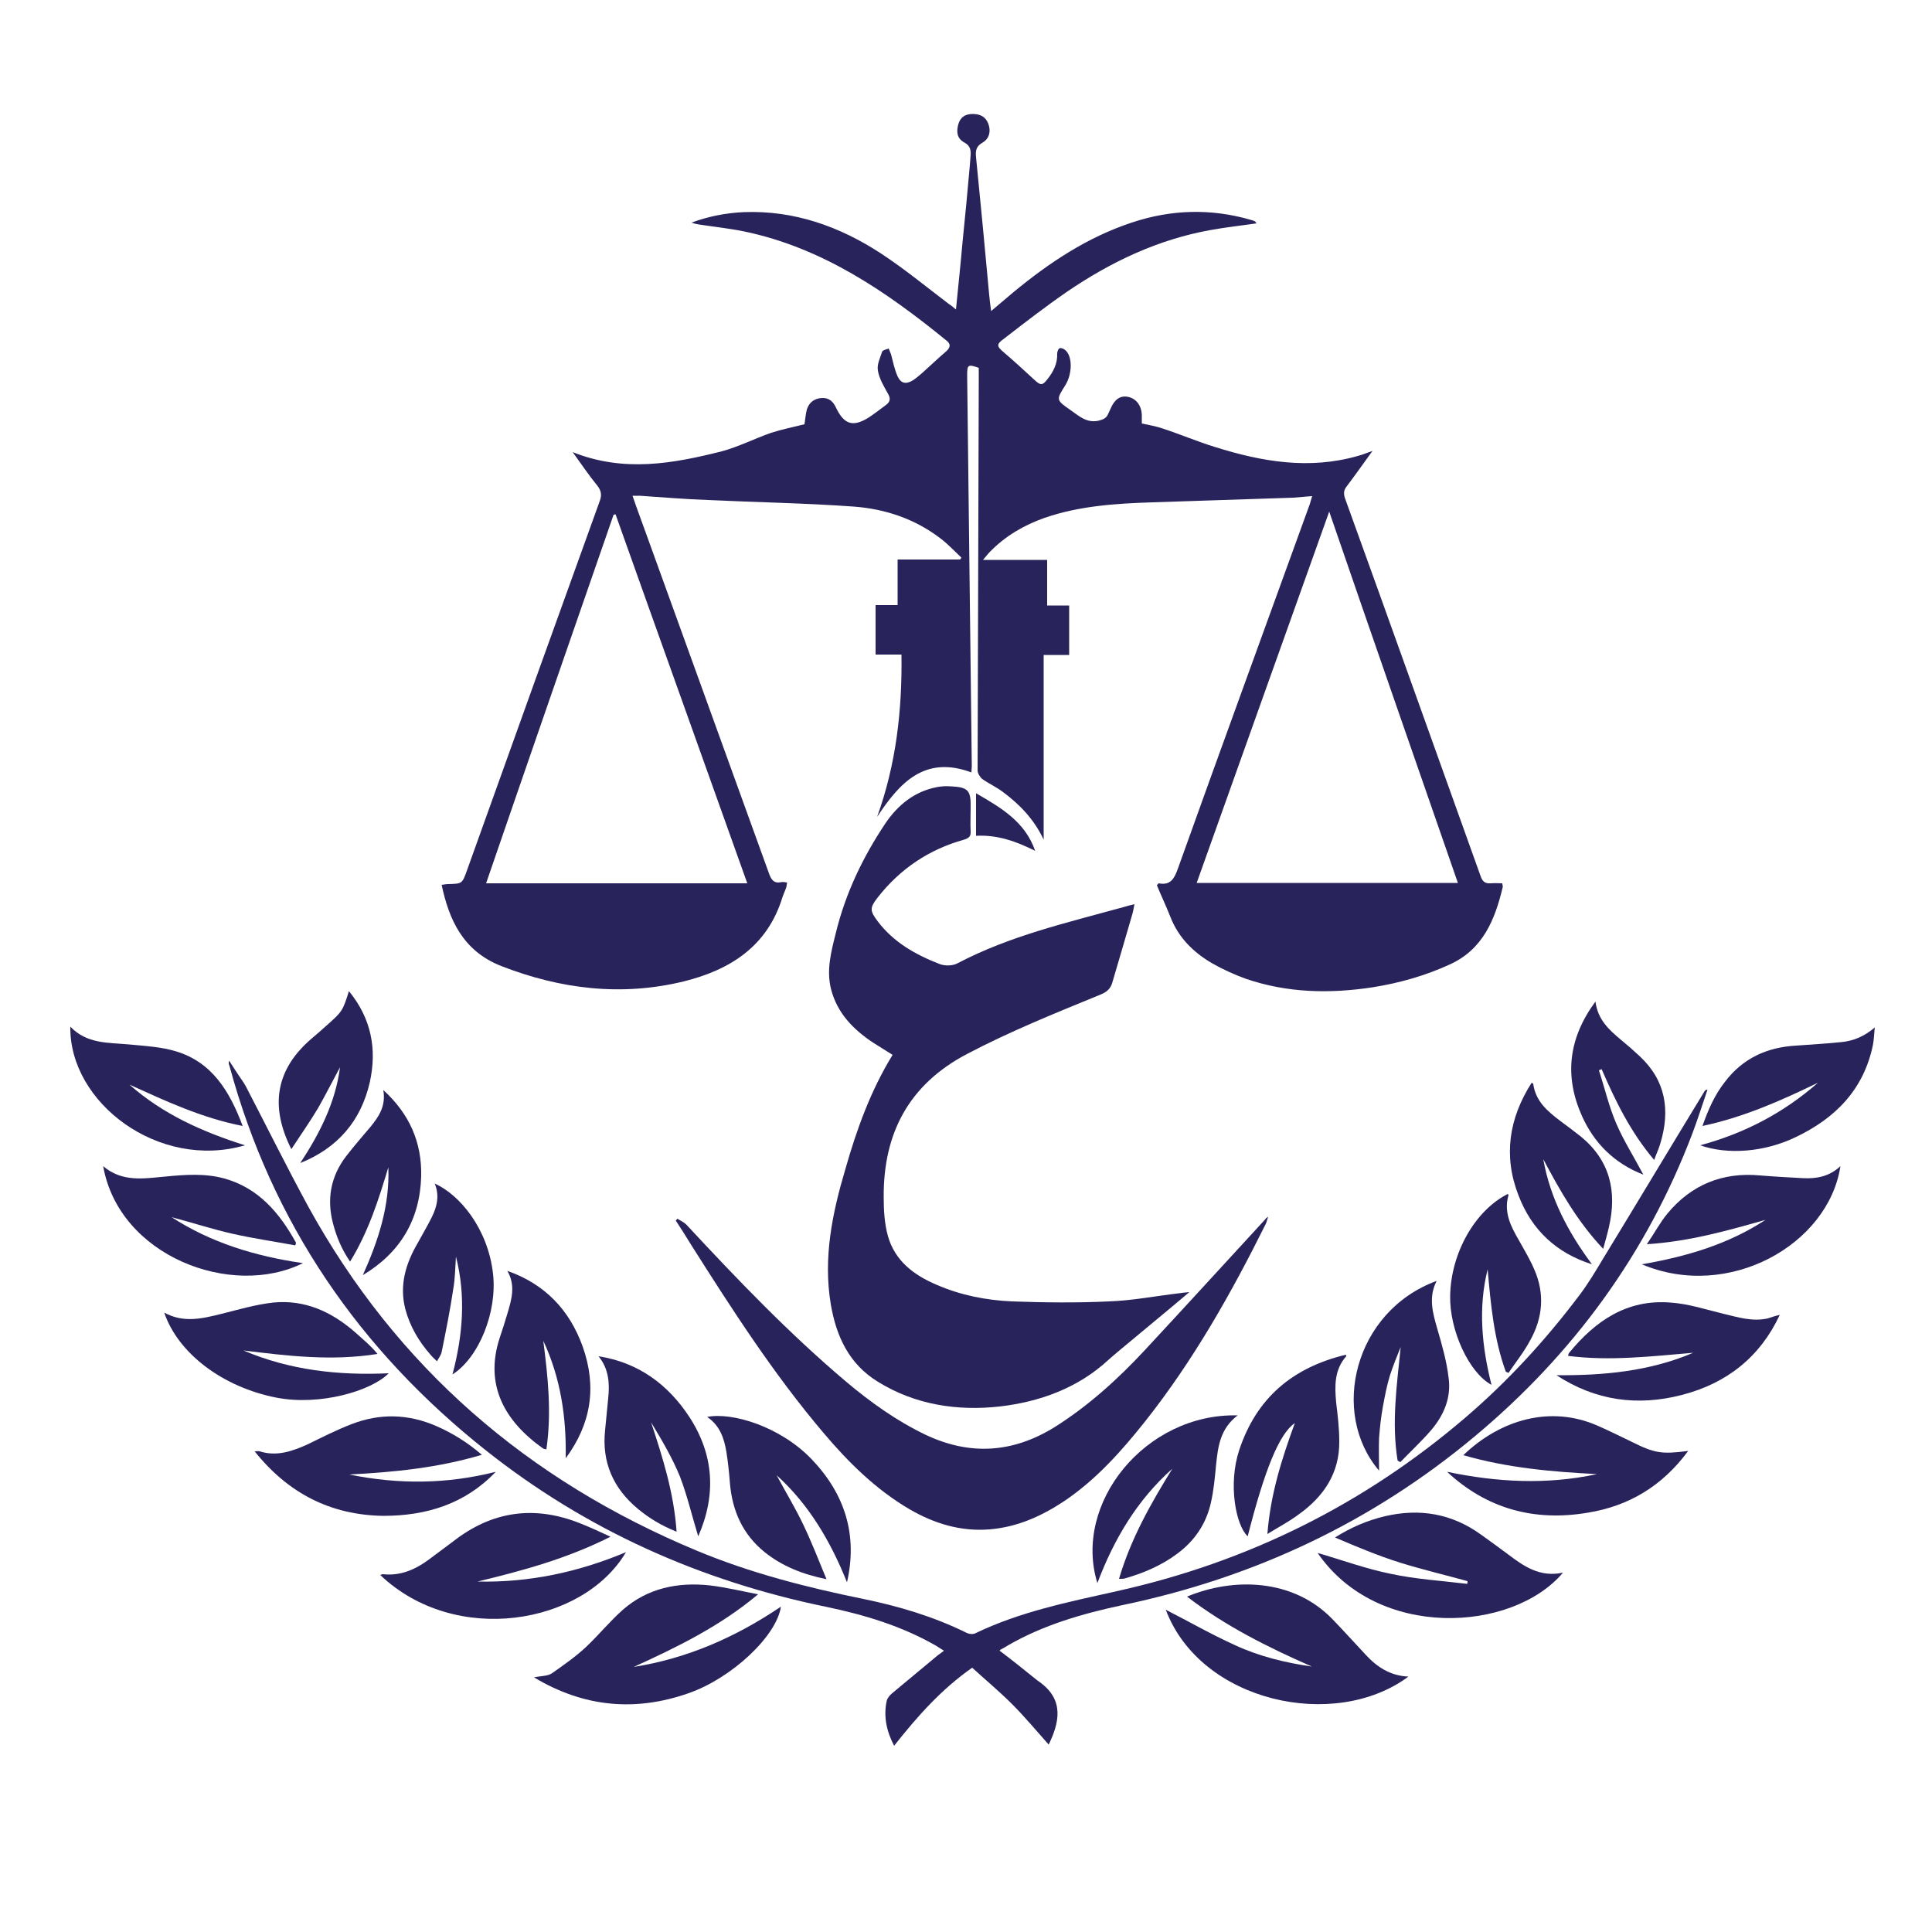<?xml version="1.0" encoding="utf-8"?>
<!-- Generator: Adobe Illustrator 26.4.1, SVG Export Plug-In . SVG Version: 6.00 Build 0)  -->
<svg version="1.1" id="Layer_1" xmlns="http://www.w3.org/2000/svg" xmlns:xlink="http://www.w3.org/1999/xlink" x="0px" y="0px"
	 viewBox="0 0 500 500" style="enable-background:new 0 0 500 500;" xml:space="preserve">
<style type="text/css">
	.st0{fill:#29235C;}
</style>
<g>
	<path class="st0" d="M129.7,250c15.4,6,31.1,7.9,47.2,4c12.1-3,21.7-9.1,25.6-21.8c0.3-0.9,0.7-1.7,1-2.6c0.1-0.4,0.1-0.8,0.2-1.2
		c-0.6-0.1-1-0.2-1.5-0.1c-1.9,0.4-2.6-0.6-3.2-2.3c-10.6-29.4-21.3-58.8-31.9-88.2c-1.1-3.1-2.3-6.2-3.4-9.5c0.8,0,1.3,0,1.9,0
		c5.9,0.4,11.8,0.9,17.6,1.1c12.6,0.6,25.2,0.8,37.7,1.7c8.2,0.6,16,3.2,22.7,8.4c1.8,1.4,3.5,3.2,5.2,4.8c-0.1,0.2-0.2,0.3-0.3,0.5
		c-5.3,0-10.7,0-16.2,0c0,4,0,7.8,0,11.8c-2,0-3.9,0-5.7,0c0,4.4,0,8.5,0,12.8c2.3,0,4.4,0,6.7,0c0.2,14.5-1.4,28.4-6.3,42
		c5.8-8.8,12.3-16,24.4-11.5c0-0.7,0.1-1.2,0.1-1.6c-0.4-33.7-0.8-67.4-1.2-101.2c0-2.7,0.2-2.9,3-1.9c0,1.3,0,2.6,0,4
		c-0.1,33.4-0.2,66.8-0.3,100.2c0,0.7,0.6,1.7,1.2,2.2c1.7,1.2,3.7,2.1,5.4,3.4c4.3,3.2,8,7,10.5,12.3c0-16.1,0-31.8,0-47.8
		c2.3,0,4.4,0,6.6,0c0-4.4,0-8.5,0-12.8c-1.9,0-3.7,0-5.7,0c0-4,0-7.8,0-11.8c-5.5,0-10.9,0-16.6,0c0.8-0.9,1.2-1.5,1.8-2.1
		c4-4.1,8.8-6.9,14.2-8.8c9-3.1,18.5-3.7,27.9-4c12.1-0.4,24.2-0.8,36.4-1.2c1.6-0.1,3.1-0.3,4.9-0.4c-0.3,0.8-0.4,1.4-0.6,2
		c-11.4,31.5-22.9,62.9-34.2,94.5c-0.9,2.5-1.9,4.3-4.9,3.7c-0.1,0-0.2,0.2-0.5,0.5c1.1,2.7,2.4,5.4,3.5,8.2c2.1,5.4,6,9.2,10.8,12
		c2.8,1.6,5.7,2.9,8.7,4c10.8,3.7,21.8,3.9,32.9,2.2c6.9-1.1,13.6-3,19.9-5.9c8.6-3.9,11.7-11.6,13.7-20c0.1-0.2-0.1-0.5-0.1-1
		c-1,0-2-0.1-3,0c-1.4,0.1-2.1-0.4-2.6-1.8c-11.7-32.6-23.3-65.2-35.1-97.8c-0.4-1.2-0.4-2.1,0.4-3.1c2.2-2.9,4.3-5.9,6.7-9.2
		c-1.5,0.5-2.6,1-3.8,1.3c-12.6,3.6-24.8,1.5-36.9-2.3c-4.6-1.4-9-3.3-13.6-4.8c-1.7-0.6-3.6-0.9-5.4-1.3c0-0.8,0-1.5,0-2.2
		c-0.1-2.5-1.5-4.3-3.6-4.7c-2-0.4-3.5,0.7-4.5,3.1c-0.2,0.4-0.4,0.9-0.6,1.3c-0.5,1.2-1.4,1.5-2.6,1.8c-3.1,0.6-5-1.3-7.2-2.8
		c-3.7-2.6-3.7-2.6-1.3-6.4c1.8-2.9,1.9-7.3,0.1-9c-0.4-0.4-1.1-0.7-1.5-0.6c-0.4,0.1-0.7,0.9-0.7,1.4c0.1,2.6-1,4.7-2.5,6.6
		c-1.3,1.7-1.8,1.7-3.4,0.2c-2.6-2.4-5.2-4.8-7.9-7.1c-1.9-1.6-2-2.1,0.1-3.6c5.3-4.1,10.6-8.2,16.1-12
		c11.4-7.8,23.8-13.7,37.5-16.1c3.8-0.7,7.7-1.1,11.7-1.7c-0.2-0.2-0.3-0.4-0.4-0.5c-0.4-0.2-0.7-0.3-1.1-0.4
		c-10.3-3-20.6-2.7-30.8,0.7c-11.5,3.8-21.4,10.4-30.6,18c-1.9,1.6-3.8,3.2-5.8,4.9c-0.2-1.6-0.4-2.9-0.5-4.2
		c-1.1-11.9-2.2-23.7-3.4-35.6c-0.2-1.8,0.1-2.9,1.7-3.8c1.7-1,2.2-2.9,1.5-4.8c-0.7-1.9-2.1-2.6-4.1-2.6c-2,0-3.2,0.9-3.7,2.7
		c-0.5,1.9-0.4,3.6,1.6,4.7c1.3,0.7,1.7,1.7,1.6,3.2c-0.1,0.9-0.1,1.7-0.2,2.6c-0.6,6.7-1.2,13.3-1.9,20c-0.5,5.7-1.1,11.3-1.7,17.4
		c-0.8-0.7-1.3-1.1-1.8-1.4c-5.8-4.4-11.5-9.1-17.6-13.1c-10.7-7-22.5-11.2-35.5-10.7c-4.6,0.2-9.2,1.1-13.5,2.7
		c0.7,0.3,1.3,0.4,1.9,0.5c3.9,0.6,7.8,1,11.7,1.8c20.2,4.2,36.7,15.5,52.3,28.2c1.2,0.9,1.1,1.8,0,2.8c-2.1,1.8-4.1,3.7-6.1,5.5
		c-0.8,0.7-1.6,1.4-2.5,2c-1.8,1.1-3.1,0.9-4-1c-0.8-1.8-1.2-3.8-1.7-5.7c-0.2-0.5-0.4-1-0.6-1.5c-0.6,0.2-1.5,0.4-1.7,0.8
		c-0.5,1.6-1.4,3.3-1.1,4.9c0.3,2,1.5,4,2.5,5.8c0.8,1.3,0.8,2.2-0.4,3.1c-1.5,1.1-2.9,2.2-4.4,3.2c-4.1,2.6-6.4,1.9-8.5-2.4
		c-0.7-1.6-1.8-2.7-3.7-2.6c-1.9,0.1-3.3,1.1-3.9,3c-0.3,1.2-0.4,2.5-0.6,3.8c-2.8,0.7-5.8,1.3-8.6,2.2c-4.3,1.5-8.4,3.6-12.8,4.8
		c-12.7,3.2-25.4,5.5-38.6,0.2c2.3,3.2,4.2,6,6.4,8.7c1,1.3,1.2,2.4,0.6,4c-11.5,31.9-23,63.8-34.4,95.7c-1.2,3.3-1.2,3.3-4.8,3.4
		c-0.5,0-1,0.1-1.7,0.2C116.2,238,119.8,246.1,129.7,250z M377.3,228.5c-22.6,0-44.9,0-67.6,0c11.4-31.9,22.7-63.7,34.3-96.1
		C355.1,164.7,366.2,196.5,377.3,228.5z M158.8,133.2c0.2,0,0.3-0.1,0.5-0.1c11.3,31.8,22.7,63.5,34.1,95.5c-22.6,0-44.9,0-67.6,0
		C136.8,196.6,147.8,164.9,158.8,133.2z"/>
	<path class="st0" d="M215,337.5c1.4,8.3,4.7,15.5,12.2,20.1c9.7,6,20.6,7.6,31.5,6.4c10.3-1.2,20.2-4.7,28.2-12.1
		c1.9-1.7,3.9-3.3,5.8-4.9c4.9-4.1,9.8-8.1,15.1-12.6c-1.3,0.1-2,0.2-2.7,0.3c-6,0.7-12.1,1.9-18.1,2.1c-8.4,0.4-16.7,0.3-25.1,0
		c-6.7-0.3-13.3-1.6-19.5-4.3c-5.9-2.5-10.8-6.2-12.6-12.6c-0.9-3.2-1.1-6.7-1.1-10.1c-0.1-16.5,6.5-29.1,21.5-37
		c11.2-5.9,22.9-10.6,34.6-15.4c1.5-0.6,2.5-1.4,3-2.9c1.8-6,3.5-12,5.3-18.1c0.2-0.7,0.3-1.5,0.5-2.4c-1.2,0.3-2.1,0.5-3,0.8
		c-14.5,4-29.3,7.4-42.8,14.5c-1.3,0.7-3.3,0.7-4.6,0.2c-6.2-2.4-11.9-5.6-16-11c-2.1-2.8-2.2-3.5,0-6.3
		c5.8-7.4,13.3-12.4,22.3-14.9c1.3-0.4,1.8-0.9,1.7-2.2c-0.1-2,0-4,0-6c0.1-4.6-0.6-5.4-5.3-5.6c-1.1-0.1-2.3,0-3.4,0.2
		c-5.8,1.1-10.1,4.6-13.3,9.3c-5.9,8.8-10.4,18.2-12.9,28.5c-1.2,4.8-2.5,9.6-1.2,14.6c1.6,6.1,5.7,10.3,10.8,13.7
		c1.7,1.1,3.4,2.1,5.1,3.2c-5.7,9.3-9.3,19.3-12.2,29.5C215.4,313.9,213,325.5,215,337.5z"/>
	<path class="st0" d="M260.9,425.8c9.2-5.3,19.3-8.2,29.6-10.4c34-7.1,64.5-21.4,91.2-43.7c25.5-21.3,44.5-47.3,56.3-78.4
		c1.4-3.7,2.6-7.5,3.9-11.3c-0.4,0-0.6,0.2-0.7,0.3c-8.9,14.6-17.7,29.3-26.6,43.9c-1.8,3-3.6,6-5.7,8.8
		c-8.8,11.7-18.6,22.4-29.7,31.9c-26.3,22.5-56.4,37.4-90.2,44.9c-12.5,2.8-25,5.3-36.6,10.9c-0.6,0.3-1.6,0.2-2.2-0.1
		c-8.5-4.2-17.5-6.9-26.8-8.8c-14.7-3-29.2-6.7-43.1-12.5c-43.7-18.2-77.6-47.4-100.5-89c-5.6-10.3-10.8-20.8-16.2-31.2
		c-0.6-1.1-1.4-2.1-2.1-3.2c-0.7-1.1-1.4-2.1-2.2-3.4c-0.1,0.4-0.1,0.5-0.1,0.6c0,0.3,0.1,0.5,0.2,0.8c11,40.6,33.6,73.5,66.4,99.5
		c26,20.6,55.4,33.7,87.8,40.4c10.1,2.1,19.8,5,28.8,10.2c0.6,0.4,1.2,0.8,1.9,1.2c-0.6,0.5-1.1,0.8-1.5,1.1
		c-4,3.3-7.9,6.6-11.9,9.9c-0.6,0.5-1.2,1.2-1.4,1.9c-0.9,4-0.1,7.9,1.9,11.7c6-7.6,12.2-14.6,20.2-20.2c3.5,3.2,7,6.1,10.3,9.4
		c3.3,3.3,6.3,6.9,9.5,10.5c2.7-5.6,4.2-11.6-2.5-16.3c-0.3-0.2-0.5-0.4-0.8-0.6c-3.1-2.5-6.2-5-9.4-7.4c0.1-0.1,0.2-0.3,0.3-0.3
		C259.8,426.5,260.4,426.1,260.9,425.8z"/>
	<path class="st0" d="M235.4,390.6c6.4,3.7,13.2,5.8,20.7,5.2c7.2-0.6,13.4-3.4,19.3-7.3c8.3-5.6,14.8-12.9,21-20.7
		c12.5-15.8,22.3-33.2,31.2-51.1c0.2-0.4,0.3-1,0.6-1.8c-0.5,0.3-0.6,0.4-0.7,0.6c-10.4,11.3-20.8,22.7-31.3,34
		c-7,7.5-14.5,14.3-23.2,19.8c-10.8,6.7-21.9,7.5-33.5,2c-7.5-3.6-14.2-8.4-20.5-13.7c-14.8-12.5-28.2-26.5-41.4-40.7
		c-0.6-0.6-1.5-1-2.3-1.5c-0.1,0.2-0.3,0.3-0.4,0.5c1.3,2,2.6,4,3.8,6c10.7,16.9,21.5,33.7,34.4,48.9
		C219.6,378.5,226.7,385.5,235.4,390.6z"/>
	<path class="st0" d="M196.2,412.6c-4.2-0.8-8.3-1.8-12.5-2.3c-8.3-0.9-16.1,0.7-22.5,6.3c-3.4,3-6.3,6.6-9.6,9.7
		c-2.7,2.5-5.7,4.6-8.7,6.7c-1.1,0.8-2.8,0.7-4.7,1.1c13,7.8,26.3,8.9,40,4.1c11.2-3.9,22.8-14.8,23.9-22.4
		c-11.7,7.9-24.2,13.4-38.1,15.6C175.2,426.3,186.3,420.9,196.2,412.6z"/>
	<path class="st0" d="M353.3,428.1c-2.8-3-5.6-6.1-8.5-9.1c-10.2-10.5-25.6-10.8-37.6-5.8c9.9,7.6,20.9,13.1,32.3,18.1
		c-6.9-1-13.5-2.6-19.8-5.5c-6.2-2.8-12.1-6.2-18-9.2c9,23.9,43.7,31.5,62.8,17.3C359.8,433.7,356.3,431.4,353.3,428.1z"/>
	<path class="st0" d="M390.2,402.2c-2.3-1.7-4.6-3.4-7-5.1c-7.5-5.4-15.8-6.8-24.8-4.7c-4.6,1.1-8.8,2.9-12.9,5.5
		c5.6,2.4,11.1,4.7,16.8,6.5c5.8,1.8,11.7,3.2,17.5,4.8c0,0.2,0,0.5-0.1,0.7c-6.6-0.8-13.3-1.2-19.8-2.6c-6.4-1.3-12.7-3.6-18.9-5.4
		c15.5,22.6,50.4,20.6,63.5,5.1C398.5,408.3,394.3,405.3,390.2,402.2z"/>
	<path class="st0" d="M162,401.7c-12.4,5.2-25.1,7.9-38.4,7.6c11.6-2.8,23.1-5.9,34.4-11.6c-2.8-1.3-5.2-2.4-7.7-3.4
		c-11.9-4.8-22.9-3.3-33,4.6c-2.1,1.6-4.2,3.1-6.3,4.7c-3.5,2.6-7.4,4.3-11.9,3.8c-0.2,0-0.4,0.1-0.7,0.2
		C117.8,426.1,150.9,420.5,162,401.7z"/>
	<path class="st0" d="M422.2,373.1c-2.9-1.4-5.9-2.9-8.9-4.2c-12-5.2-24.9-1.6-34.6,7.7c11.4,3.3,23,4.3,34.6,4.9
		c-13,2.8-25.9,2.1-38.8-0.6c10.3,9.6,22.6,12.9,36.3,10.6c10.7-1.7,19.4-6.9,26.1-16C430,376.4,428.2,376.1,422.2,373.1z"/>
	<path class="st0" d="M128.3,380.9c-12.6,3.2-25.2,3.3-37.9,0.7c11.5-0.6,22.9-1.7,34.3-5.1c-3.7-3.2-7.6-5.6-11.7-7.4
		c-7.3-3.2-14.7-3.4-22.1-0.5c-3.9,1.5-7.6,3.4-11.3,5.2c-4,1.8-8,3.2-12.4,1.8c-0.3-0.1-0.6,0-1.3,0c8.7,10.9,19.7,16.5,33.3,16.7
		C110.4,392.3,120.4,389.2,128.3,380.9z"/>
	<path class="st0" d="M446,340c-4.5-1.1-9.1-2.6-13.7-2.9c-11.2-0.9-19.4,4.7-26.2,13c-0.2,0.2-0.2,0.6-0.3,0.8
		c10.9,1.4,21.6,0.1,32.4-0.8c-11.3,4.8-23.2,5.9-35.4,5.8c10.1,6.6,21,8.1,32.5,5.1c11.6-3,20.2-9.8,25.3-20.7
		c-1.1,0.2-2.1,0.6-3.1,0.9C453.5,342.1,449.8,340.9,446,340z"/>
	<path class="st0" d="M100.6,355.4C87.5,356,75,354.6,63,349.5c11.4,1.4,22.8,2.8,34.7,0.9c-1.8-2.2-3.9-3.9-5.9-5.7
		c-6.1-5.3-13-8.4-21.1-7.6c-4.5,0.5-8.9,1.8-13.3,2.9c-4.9,1.2-9.8,2.5-14.9-0.3c3.6,10.6,15.2,19.3,29,22
		C82.7,363.9,96.1,360,100.6,355.4z"/>
	<path class="st0" d="M219.2,409.5c2.8-12.2-0.5-22.8-9.1-31.8c-8.1-8.5-20.6-12.3-27.1-11c3.3,2.2,4.4,5.5,5,9.1
		c0.4,2.6,0.7,5.3,0.9,8c0.6,7.2,3.3,13.3,9,17.9c4.5,3.6,9.7,5.7,16,7c-2.1-5.1-3.9-9.7-6-14.1c-2.1-4.4-4.6-8.5-6.9-12.8
		C209.4,389.4,215,399,219.2,409.5z"/>
	<path class="st0" d="M291.1,408.5c4.9-1.4,9.6-3.4,13.7-6.5c4.4-3.3,7.4-7.7,8.6-13.2c0.7-3.1,1-6.3,1.3-9.5c0.5-4.8,1-9.5,5.6-13
		c-23.8-0.6-42.7,22.7-36.3,43.4c4.3-11.4,10.3-21.5,19.4-29.6c-5.5,8.9-10.7,18-13.8,28.5C290.4,408.6,290.8,408.6,291.1,408.5z"/>
	<path class="st0" d="M78.4,326.9c-12.4-1.8-23.8-5.3-34-11.9c5.3,1.4,10.5,3.1,15.8,4.3c5.3,1.2,10.8,2,16.2,3
		c0.1-0.2,0.2-0.5,0.2-0.7c-4.2-7.6-9.6-14.1-18.5-16.6c-5.1-1.4-10.2-1-15.4-0.5c-5.5,0.5-11.1,1.5-16-2.7
		C30.8,325.1,59.9,336.1,78.4,326.9z"/>
	<path class="st0" d="M466.5,304.9c-3.7-0.2-7.4-0.4-11-0.7c-9.7-0.9-17.8,2.4-24,9.9c-1.9,2.3-3.3,5-5.3,7.9
		c11-0.7,20.8-3.5,30.7-6.3c-9.6,6.3-20.4,9.5-32,11.5c22.5,9.5,48.3-5.1,51.4-25.4C473.4,304.5,470.1,305.1,466.5,304.9z"/>
	<path class="st0" d="M348.3,350.6c-13.7,3.3-23.1,11.1-27.6,24.7c-2.9,8.8-0.9,19.4,2.2,22.3c4.4-17.3,8.2-26.6,12.2-29.3
		c-3.4,9.3-6.3,18.4-7.1,28.7c2.9-1.8,5.6-3.2,8-5c6.5-4.6,10.7-10.7,10.6-19c0-3.3-0.4-6.7-0.8-10c-0.4-4.3-0.5-8.5,2.6-12
		C348.5,351.1,348.4,350.9,348.3,350.6z"/>
	<path class="st0" d="M180.7,397.6c4.7-10.7,4.1-21.1-2.3-30.9c-5.5-8.4-13.2-14.1-23.5-15.7c2.7,3.3,2.9,7.1,2.5,10.9
		c-0.3,2.7-0.5,5.5-0.8,8.2c-0.9,8.3,2.1,15.1,8.5,20.4c2.9,2.4,6,4.3,10,5.9c-0.7-10.1-3.6-19.2-6.6-28.3c2.8,4.6,5.5,9.2,7.5,14.1
		C177.9,387.2,179.1,392.4,180.7,397.6z"/>
	<path class="st0" d="M63.4,296.4c-11.1-3.5-21.3-8.1-29.9-15.7c9.3,4.2,18.6,8.6,29.3,10.7c-3.4-9.1-8-16.5-17.2-19.3
		c-3.9-1.2-8.1-1.4-12.2-1.8c-5.4-0.5-10.9-0.1-15.2-4.6C17.9,285.4,41.1,302.9,63.4,296.4z"/>
	<path class="st0" d="M476.5,269.7c-3.9,0.4-7.7,0.6-11.6,0.9c-7.6,0.4-13.9,3.3-18.5,9.4c-2.6,3.3-4.3,7.1-5.8,11.4
		c10.8-2.3,20.4-6.6,29.9-11.2c-8.9,7.8-19,13.1-30.5,16.2c7.1,2.5,16.6,1.8,24.7-2.1c10.3-4.9,17.6-12.3,20-23.8
		c0.3-1.5,0.3-3,0.5-4.6C482.5,268.2,479.7,269.4,476.5,269.7z"/>
	<path class="st0" d="M361.7,378c0.2,0.1,0.5,0.3,0.7,0.4c2.7-2.8,5.5-5.4,8-8.3c3.3-3.9,5.2-8.4,4.5-13.5
		c-0.5-4.3-1.7-8.5-2.9-12.6c-1.2-4.2-2.4-8.2-0.2-12.5c-21.3,7.8-27.7,34.1-14.9,49.1c0-3-0.1-5.7,0-8.4c0.2-2.7,0.5-5.5,1-8.2
		c0.5-2.7,1-5.4,1.8-8c0.8-2.5,1.8-4.9,2.8-7.4C361.5,358.5,360.1,368.2,361.7,378z"/>
	<path class="st0" d="M150.8,348.5c-3.4-9.5-9.8-16.2-19.5-19.6c2.2,3.8,1.1,7.4,0,11.1c-0.6,2.1-1.3,4.2-2,6.3
		c-3.9,12,1.1,21.4,11.3,28.6c0.2,0.1,0.5,0.1,0.8,0.2c1.4-9.5,0.4-18.8-0.8-28.1c4.5,9.6,6,19.8,5.8,30.4
		C153,368.5,154.5,358.9,150.8,348.5z"/>
	<path class="st0" d="M412,327.2c-6.1-8.2-10.8-17-12.6-27.2c4.3,8.1,8.8,16.1,15.5,23.2c0.6-2.2,1.1-3.9,1.5-5.7
		c2.1-9.1,0.3-17.1-7.2-23.3c-1.8-1.4-3.6-2.8-5.4-4.1c-3.3-2.5-6.4-5.1-7-9.6c0-0.1-0.2-0.1-0.4-0.3c-5.9,9.2-7.4,19-3.4,29.2
		C396.4,318.3,402.8,324.3,412,327.2z"/>
	<path class="st0" d="M375.3,335.3c-0.2,9,4.9,20,10.7,23.1c-2.5-9.9-3.5-19.9-1-29.9c0.8,9,1.6,18,4.7,26.5
		c0.2,0.1,0.5,0.2,0.7,0.3c1.9-2.8,4-5.4,5.6-8.4c3.3-5.9,3.8-12.1,1.1-18.3c-1.1-2.6-2.6-5.1-4-7.6c-2.1-3.6-4-7.3-2.7-11.7
		c0-0.1-0.1-0.2-0.2-0.3C381.7,313.3,375.5,324.3,375.3,335.3z"/>
	<path class="st0" d="M108.1,321.7c-3.1,5.3-4.8,10.9-3.2,17.1c1.2,4.5,3.5,8.4,6.6,11.9c0.5,0.6,1.1,1.1,1.6,1.6
		c0.4-0.8,1-1.5,1.2-2.4c1.1-5.4,2.2-10.9,3-16.3c0.5-2.8,0.5-5.6,0.7-8.4c2.6,10.2,1.8,20.3-0.9,30.5c6.9-4.4,11.6-16.2,10.5-26
		c-1.3-11.7-8.6-20.5-15.1-23.4c1.3,3.1,0.6,6-0.8,8.8C110.6,317.3,109.3,319.5,108.1,321.7z"/>
	<path class="st0" d="M95.9,291.6c-2.1,2.5-4.3,5-6.3,7.6c-4,5.2-5.1,11.1-3.4,17.5c0.9,3.4,2.2,6.6,4.4,9.8
		c4.8-7.8,7.4-16.1,9.9-24.4c0.4,9.9-2.6,19-6.6,27.9c9.7-5.8,14.8-14.4,15.1-25.6c0.2-8.7-3-16.1-9.8-22.3
		C99.9,286.2,98.1,288.9,95.9,291.6z"/>
	<path class="st0" d="M82.3,286.8c2-3.5,3.8-7.1,5.7-10.6c-1.2,9.2-5.3,17.2-10.3,24.8c9.7-3.9,15.7-10.9,18-20.9
		c1.9-8.6,0.4-16.5-5.4-23.6c-1.6,5.1-1.7,5.3-5.9,9c-1.3,1.2-2.6,2.3-3.9,3.4c-9,7.8-10.8,17.2-5.1,28.5
		C77.9,293.6,80.2,290.3,82.3,286.8z"/>
	<path class="st0" d="M425.3,304c-2.5-4.7-5.1-8.8-7-13.2c-1.9-4.4-3-9.2-4.5-13.8c0.2-0.1,0.5-0.2,0.7-0.3
		c3.6,8.3,7.5,16.3,13.6,23.5c0.6-1.7,1.2-2.9,1.6-4.3c2.6-8.6,1.4-16.3-5.4-22.6c-1.6-1.5-3.2-2.9-4.8-4.2c-3.1-2.6-6-5.2-6.6-9.9
		c-7,9.5-8.1,19.3-3.5,29.6C412.5,295.7,417.6,301,425.3,304z"/>
	<path class="st0" d="M252.6,205.3c0,4,0,7.4,0,11c5.6-0.3,10.5,1.5,15.3,3.9C265.3,212.7,259.2,209.1,252.6,205.3z"/>
</g>
<g>
</g>
<g>
</g>
<g>
</g>
<g>
</g>
<g>
</g>
<g>
</g>
</svg>
